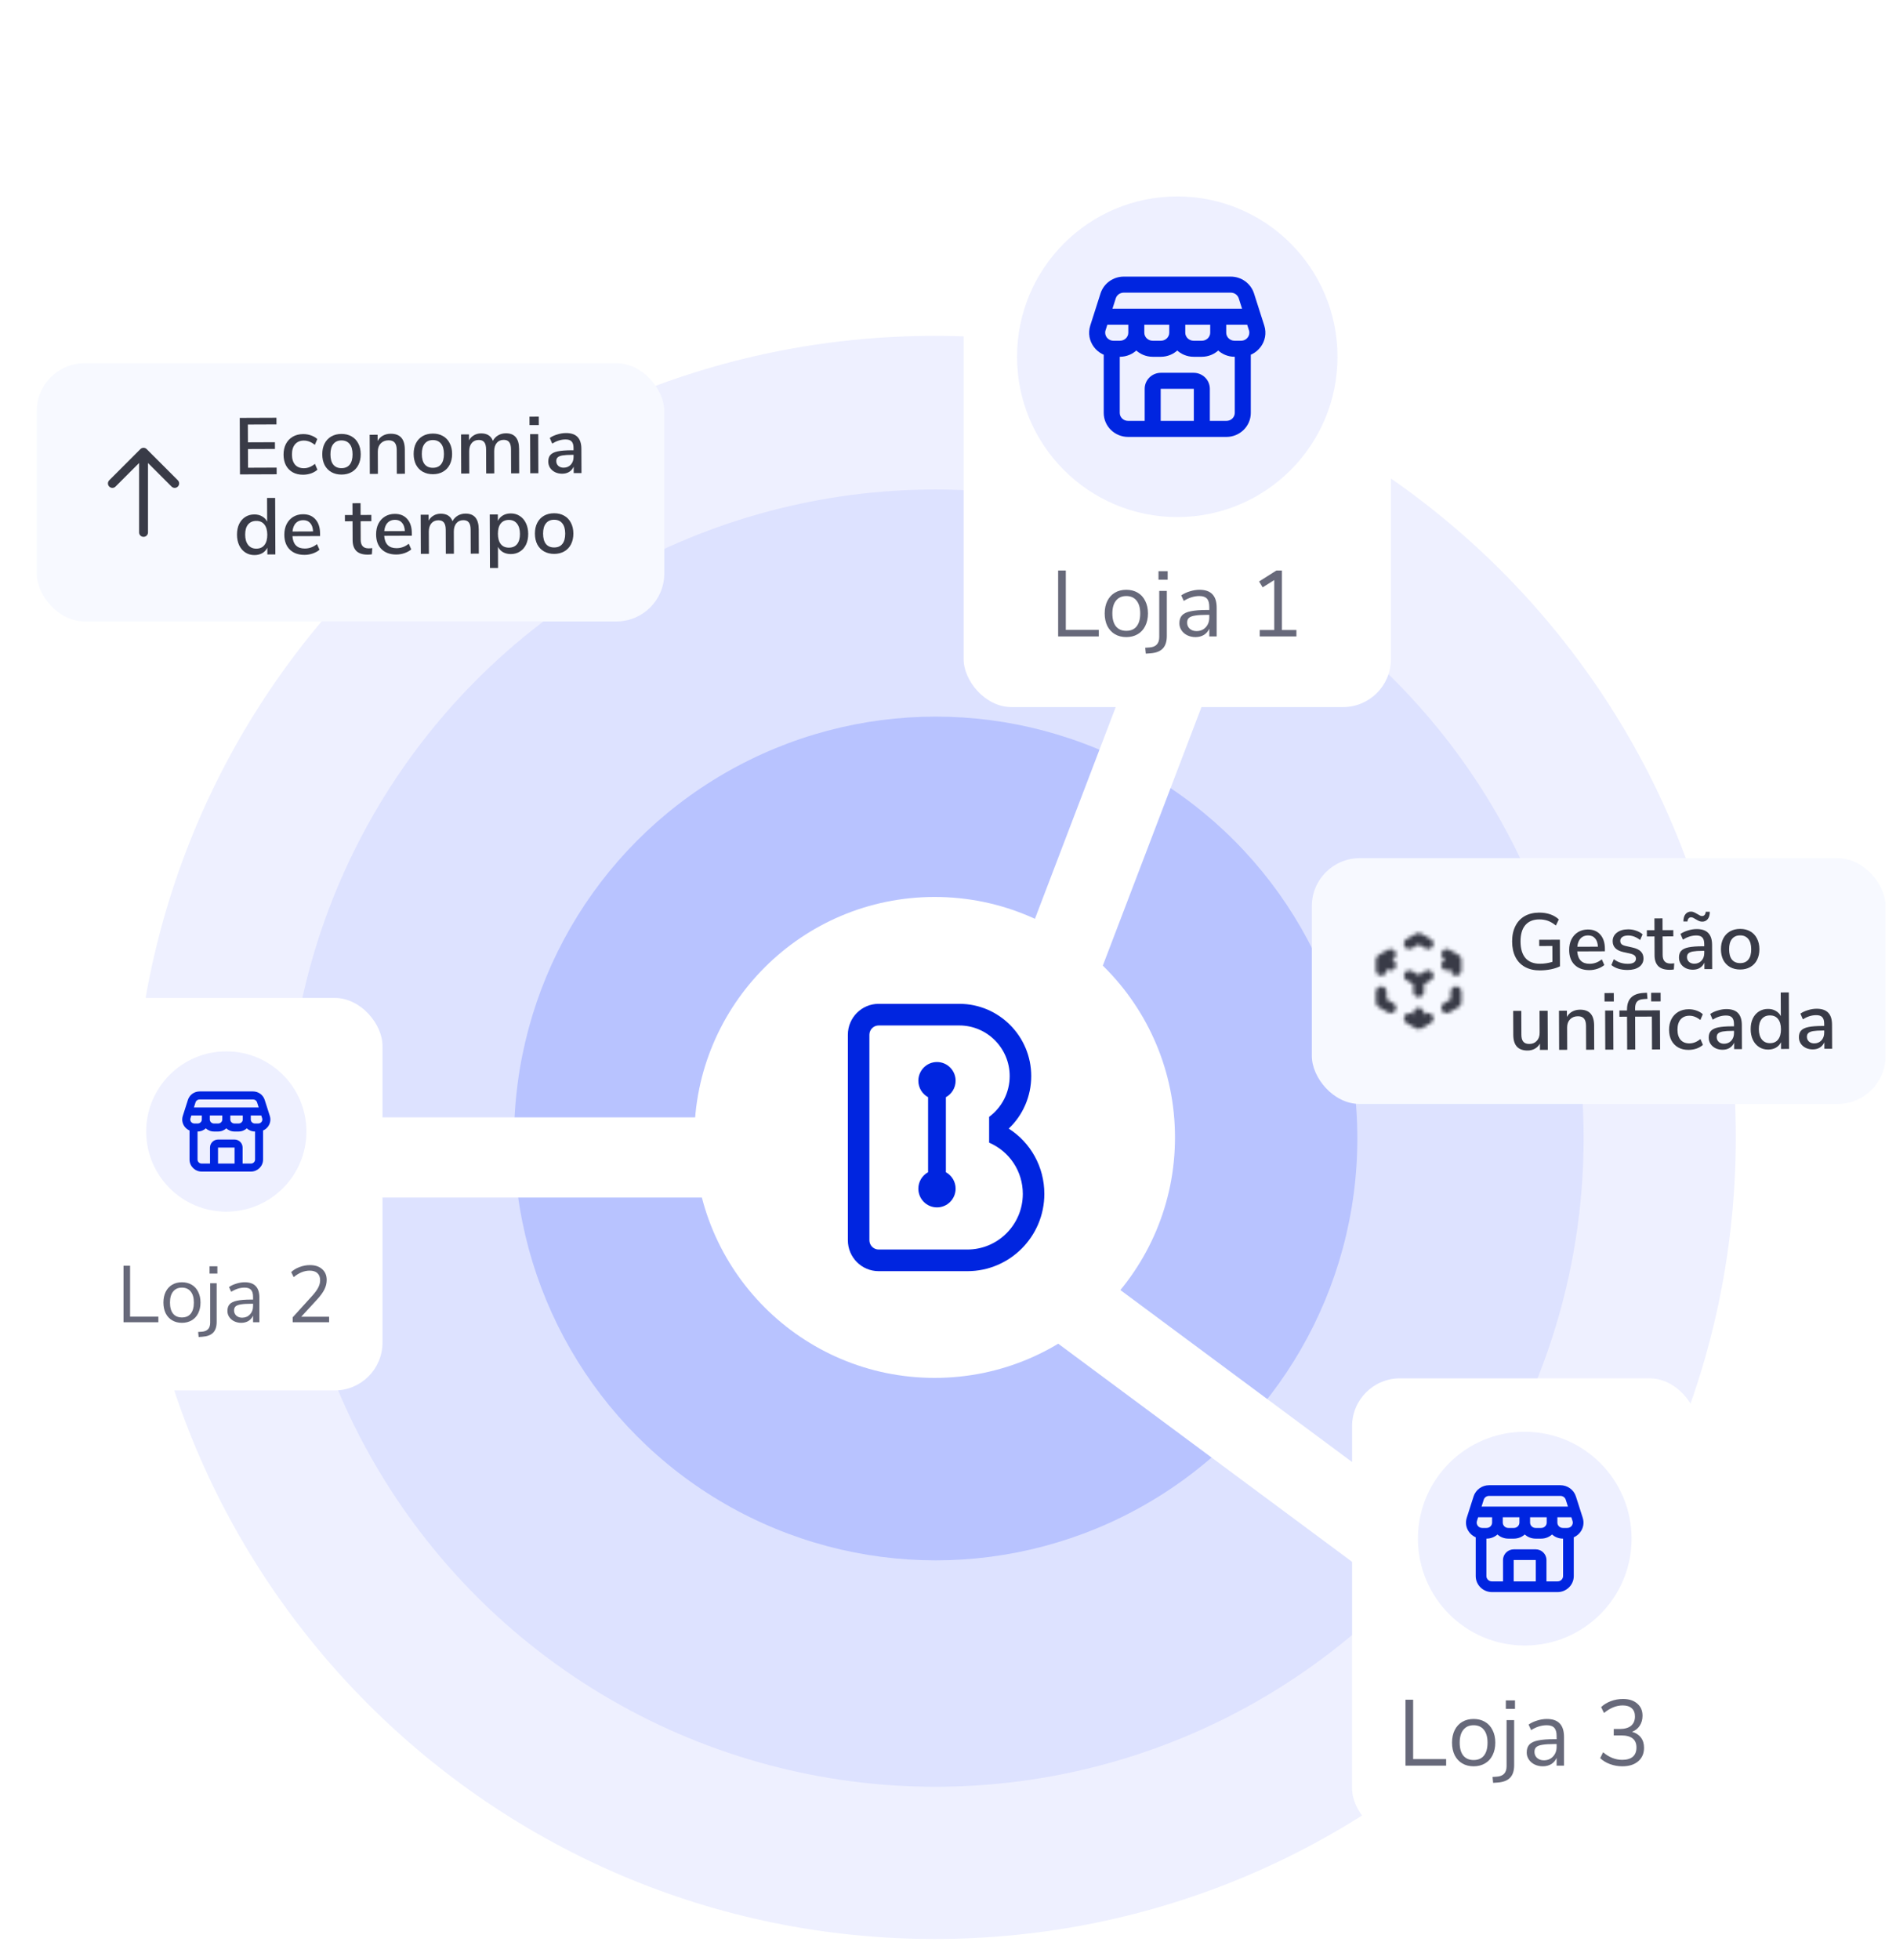 <svg width="513" height="530" viewBox="0 0 513 530" fill="none" xmlns="http://www.w3.org/2000/svg">
<g clip-path="url(#clip0_1120_25445)">
<path opacity="0.24" d="M469.646 307.588C469.646 427.302 372.599 524.349 252.886 524.349C133.172 524.349 36.125 427.302 36.125 307.588C36.125 187.874 133.172 90.827 252.886 90.827C372.599 90.827 469.646 187.874 469.646 307.588Z" fill="#B8C3FF"/>
<ellipse opacity="0.32" cx="253.077" cy="307.778" rx="175.405" ry="175.406" fill="#B8C3FF"/>
<ellipse cx="253.172" cy="307.873" rx="114.084" ry="114.085" fill="#B8C3FF"/>
<ellipse cx="252.889" cy="307.588" rx="65.028" ry="65.029" fill="white"/>
<path d="M258.56 292.26C258.56 289.466 256.304 287.199 253.518 287.199C250.735 287.199 248.477 289.464 248.477 292.26C248.477 294.18 249.541 295.849 251.109 296.708V316.999C249.541 317.856 248.477 319.527 248.477 321.446C248.477 324.241 250.733 326.508 253.518 326.508C256.302 326.508 258.56 324.243 258.56 321.446C258.56 319.527 257.494 317.858 255.926 316.999V296.708C257.494 295.849 258.56 294.179 258.56 292.26Z" fill="#0025E0"/>
<path d="M272.927 305.203C276.768 301.567 279.019 296.468 279.019 290.996C279.019 280.224 270.291 271.46 259.563 271.46H237.732C233.14 271.46 229.404 275.212 229.404 279.824V335.39C229.404 340.002 233.14 343.753 237.732 343.753H261.754C273.232 343.753 282.568 334.379 282.568 322.854C282.57 315.547 278.848 308.965 272.927 305.203ZM261.756 337.9H237.732C236.354 337.9 235.232 336.773 235.232 335.388V279.822C235.232 278.437 236.354 277.31 237.732 277.31H259.562C267.076 277.31 273.19 283.449 273.19 290.994C273.19 295.404 271.099 299.465 267.626 302.023V309.008C273.13 311.351 276.742 316.748 276.742 322.852C276.742 331.148 270.02 337.9 261.756 337.9Z" fill="#0025E0"/>
<path d="M286.319 262.353L324.035 163.573" stroke="white" stroke-width="21.676" stroke-linecap="round"/>
<path d="M198.696 313.006H88.51" stroke="white" stroke-width="21.676" stroke-linecap="round"/>
<path d="M292.627 354.552L392.039 428.3" stroke="white" stroke-width="21.676" stroke-linecap="round"/>
<g filter="url(#filter0_d_1120_25445)">
<rect x="260.732" y="24.225" width="115.604" height="152.537" rx="12.953" fill="white"/>
<g clip-path="url(#clip1_1120_25445)">
<circle cx="318.535" cy="82.028" r="43.352" fill="#B8C3FF" fill-opacity="0.24"/>
<path d="M297.06 74.232L294.996 73.572L294.996 73.572L297.06 74.232ZM299.83 65.561L301.895 66.221L301.895 66.221L299.83 65.561ZM309.618 71.19C309.618 69.993 308.648 69.022 307.451 69.022C306.254 69.022 305.283 69.993 305.283 71.19H309.618ZM331.779 71.19C331.779 69.993 330.809 69.022 329.612 69.022C328.415 69.022 327.444 69.993 327.444 71.19H331.779ZM340.002 74.232L342.067 73.572L342.067 73.572L340.002 74.232ZM337.232 65.561L335.167 66.221L335.167 66.221L337.232 65.561ZM320.699 71.19C320.699 69.993 319.728 69.022 318.531 69.022C317.334 69.022 316.364 69.993 316.364 71.19H320.699ZM300.802 97.204H298.635H300.802ZM325.18 101.536V103.703C326.377 103.703 327.347 102.733 327.347 101.536H325.18ZM311.883 101.536H309.715C309.715 102.733 310.686 103.703 311.883 103.703V101.536ZM299.125 74.891L301.895 66.221L297.766 64.902L294.996 73.572L299.125 74.891ZM304.061 64.687H333.002V60.352H304.061V64.687ZM309.618 75.525V71.19H305.283V75.525H309.618ZM331.779 75.525V71.19H327.444V75.525H331.779ZM334.044 82.028H335.772V77.692H334.044V82.028ZM342.067 73.572L339.297 64.902L335.167 66.221L337.937 74.891L342.067 73.572ZM335.772 82.028C340.162 82.028 343.426 77.826 342.067 73.572L337.937 74.891C338.362 76.221 337.362 77.692 335.772 77.692V82.028ZM305.283 75.525C305.283 76.677 304.315 77.692 303.018 77.692V82.028C306.618 82.028 309.618 79.161 309.618 75.525H305.283ZM333.002 64.687C334.024 64.687 334.884 65.335 335.167 66.221L339.297 64.902C338.424 62.169 335.857 60.352 333.002 60.352V64.687ZM301.895 66.221C302.178 65.335 303.039 64.687 304.061 64.687V60.352C301.206 60.352 298.639 62.169 297.766 64.902L301.895 66.221ZM327.444 75.525C327.444 79.161 330.444 82.028 334.044 82.028V77.692C332.748 77.692 331.779 76.677 331.779 75.525H327.444ZM294.996 73.572C293.636 77.827 296.902 82.028 301.292 82.028V77.692C299.701 77.692 298.701 76.22 299.125 74.891L294.996 73.572ZM311.883 82.028H314.099V77.692H311.883V82.028ZM320.699 75.525V71.19H316.364V75.525H320.699ZM314.099 82.028C317.698 82.028 320.699 79.161 320.699 75.525H316.364C316.364 76.677 315.395 77.692 314.099 77.692V82.028ZM311.883 77.692C310.587 77.692 309.618 76.677 309.618 75.525H305.283C305.283 79.161 308.283 82.028 311.883 82.028V77.692ZM322.963 82.028H325.18V77.692H322.963V82.028ZM325.18 82.028C328.779 82.028 331.779 79.161 331.779 75.525H327.444C327.444 76.677 326.476 77.692 325.18 77.692V82.028ZM322.963 77.692C321.667 77.692 320.699 76.677 320.699 75.525H316.364C316.364 79.161 319.364 82.028 322.963 82.028V77.692ZM298.635 79.86V97.204H302.97V79.86H298.635ZM305.235 103.703H331.828V99.368H305.235V103.703ZM338.428 97.201V79.86H334.092V97.201H338.428ZM331.828 103.703C335.427 103.703 338.428 100.837 338.428 97.201H334.092C334.092 98.353 333.124 99.368 331.828 99.368V103.703ZM298.635 97.204C298.635 100.843 301.638 103.703 305.235 103.703V99.368C303.936 99.368 302.97 98.354 302.97 97.204H298.635ZM298.032 73.357H339.03V69.022H298.032V73.357ZM314.099 90.698H322.963V86.363H314.099V90.698ZM323.012 90.698V101.536H327.347V90.698H323.012ZM325.18 99.368H311.883V103.703H325.18V99.368ZM314.05 101.536V90.698H309.715V101.536H314.05ZM322.963 90.698C322.981 90.698 322.991 90.701 322.997 90.704C323.005 90.707 323.011 90.711 323.015 90.715C323.019 90.719 323.018 90.719 323.016 90.715C323.015 90.712 323.014 90.709 323.013 90.705C323.012 90.701 323.012 90.698 323.012 90.698H327.347C327.347 88.259 325.339 86.363 322.963 86.363V90.698ZM314.099 86.363C311.723 86.363 309.715 88.259 309.715 90.698H314.05C314.05 90.698 314.05 90.701 314.05 90.705C314.049 90.709 314.048 90.712 314.047 90.715C314.044 90.719 314.044 90.719 314.048 90.715C314.051 90.711 314.057 90.707 314.065 90.704C314.071 90.701 314.081 90.698 314.099 90.698V86.363ZM301.292 82.028H303.018V77.692H301.292V82.028Z" fill="#0025E0"/>
</g>
<path d="M286.301 157.658V139.829H288.374V155.888H297.301V157.658H286.301Z" fill="#67697A"/>
<path d="M304.738 157.835C303.575 157.835 302.546 157.574 301.653 157.051C300.776 156.528 300.093 155.786 299.604 154.825C299.132 153.848 298.896 152.718 298.896 151.437C298.896 150.156 299.132 149.034 299.604 148.073C300.093 147.096 300.776 146.345 301.653 145.823C302.546 145.3 303.575 145.039 304.738 145.039C305.901 145.039 306.93 145.3 307.823 145.823C308.717 146.345 309.399 147.096 309.871 148.073C310.36 149.034 310.605 150.156 310.605 151.437C310.605 152.718 310.36 153.848 309.871 154.825C309.399 155.786 308.717 156.528 307.823 157.051C306.93 157.574 305.901 157.835 304.738 157.835ZM304.738 156.141C305.952 156.141 306.879 155.744 307.52 154.952C308.177 154.143 308.506 152.971 308.506 151.437C308.506 149.936 308.177 148.781 307.52 147.972C306.862 147.146 305.935 146.733 304.738 146.733C303.541 146.733 302.614 147.146 301.956 147.972C301.299 148.781 300.97 149.936 300.97 151.437C300.97 152.954 301.29 154.117 301.931 154.927C302.588 155.736 303.524 156.141 304.738 156.141Z" fill="#67697A"/>
<path d="M315.705 157.531C315.705 159.049 315.334 160.187 314.593 160.945C313.851 161.704 312.704 162.134 311.153 162.235L310.015 162.311L309.864 160.718L311.002 160.642C312.772 160.524 313.657 159.58 313.657 157.81V145.342H315.705V157.531ZM313.455 140.006H315.933V142.308H313.455V140.006Z" fill="#67697A"/>
<path d="M324.542 145.039C326.11 145.039 327.273 145.443 328.032 146.253C328.807 147.045 329.195 148.259 329.195 149.894V157.658H327.197V155.559C326.877 156.284 326.388 156.849 325.73 157.253C325.073 157.641 324.314 157.835 323.454 157.835C322.662 157.835 321.929 157.675 321.254 157.354C320.597 157.034 320.074 156.587 319.686 156.014C319.298 155.441 319.105 154.809 319.105 154.117C319.105 153.19 319.341 152.474 319.813 151.968C320.285 151.445 321.06 151.074 322.139 150.855C323.218 150.619 324.719 150.501 326.641 150.501H327.197V149.667C327.197 148.638 326.986 147.896 326.565 147.441C326.143 146.969 325.461 146.733 324.516 146.733C323.1 146.733 321.692 147.171 320.293 148.048L319.61 146.556C320.251 146.101 321.018 145.738 321.912 145.469C322.822 145.182 323.699 145.039 324.542 145.039ZM323.732 156.216C324.744 156.216 325.57 155.879 326.211 155.205C326.868 154.514 327.197 153.628 327.197 152.55V151.816H326.742C325.258 151.816 324.129 151.884 323.353 152.018C322.578 152.136 322.021 152.347 321.684 152.651C321.364 152.937 321.204 153.367 321.204 153.94C321.204 154.598 321.44 155.146 321.912 155.584C322.401 156.006 323.008 156.216 323.732 156.216Z" fill="#67697A"/>
<path d="M346.849 155.913H350.768V157.658H340.855V155.913H344.775V142.409L341.639 144.381L340.678 142.788L345.356 139.829H346.849V155.913Z" fill="#67697A"/>
</g>
<g filter="url(#filter1_d_1120_25445)">
<rect x="18.967" y="255.411" width="84.528" height="106.148" rx="12.953" fill="white"/>
<g clip-path="url(#clip2_1120_25445)">
<circle cx="61.231" cy="291.538" r="21.676" fill="#B8C3FF" fill-opacity="0.24"/>
<path d="M50.495 287.64L49.463 287.31L49.463 287.31L50.495 287.64ZM51.88 283.305L52.913 283.634L52.913 283.634L51.88 283.305ZM56.774 286.119C56.774 285.52 56.289 285.035 55.69 285.035C55.092 285.035 54.606 285.52 54.606 286.119H56.774ZM67.855 286.119C67.855 285.52 67.37 285.035 66.771 285.035C66.173 285.035 65.687 285.52 65.687 286.119H67.855ZM71.966 287.64L72.999 287.31L72.999 287.31L71.966 287.64ZM70.581 283.305L69.549 283.634L69.549 283.634L70.581 283.305ZM62.315 286.119C62.315 285.52 61.829 285.035 61.231 285.035C60.632 285.035 60.147 285.52 60.147 286.119H62.315ZM52.366 299.126H51.282H52.366ZM64.555 301.292V302.376C65.153 302.376 65.639 301.891 65.639 301.292H64.555ZM57.907 301.292H56.823C56.823 301.891 57.308 302.376 57.907 302.376V301.292ZM51.527 287.97L52.913 283.634L50.848 282.975L49.463 287.31L51.527 287.97ZM53.995 282.867H68.466V280.7H53.995V282.867ZM56.774 288.286V286.119H54.606V288.286H56.774ZM67.855 288.286V286.119H65.687V288.286H67.855ZM68.987 291.538H69.851V289.37H68.987V291.538ZM72.999 287.31L71.614 282.975L69.549 283.634L70.934 287.97L72.999 287.31ZM69.851 291.538C72.046 291.538 73.678 289.437 72.999 287.31L70.934 287.97C71.146 288.634 70.646 289.37 69.851 289.37V291.538ZM54.606 288.286C54.606 288.862 54.122 289.37 53.474 289.37V291.538C55.274 291.538 56.774 290.105 56.774 288.286H54.606ZM68.466 282.867C68.977 282.867 69.407 283.191 69.549 283.634L71.614 282.975C71.177 281.608 69.894 280.7 68.466 280.7V282.867ZM52.913 283.634C53.054 283.191 53.484 282.867 53.995 282.867V280.7C52.568 280.7 51.284 281.608 50.848 282.975L52.913 283.634ZM65.687 288.286C65.687 290.105 67.188 291.538 68.987 291.538V289.37C68.339 289.37 67.855 288.862 67.855 288.286H65.687ZM49.463 287.31C48.783 289.437 50.416 291.538 52.611 291.538V289.37C51.815 289.37 51.315 288.634 51.527 287.97L49.463 287.31ZM57.907 291.538H59.015V289.37H57.907V291.538ZM62.315 288.286V286.119H60.147V288.286H62.315ZM59.015 291.538C60.814 291.538 62.315 290.105 62.315 288.286H60.147C60.147 288.862 59.663 289.37 59.015 289.37V291.538ZM57.907 289.37C57.258 289.37 56.774 288.862 56.774 288.286H54.606C54.606 290.105 56.107 291.538 57.907 291.538V289.37ZM63.447 291.538H64.555V289.37H63.447V291.538ZM64.555 291.538C66.355 291.538 67.855 290.105 67.855 288.286H65.687C65.687 288.862 65.203 289.37 64.555 289.37V291.538ZM63.447 289.37C62.799 289.37 62.315 288.862 62.315 288.286H60.147C60.147 290.105 61.647 291.538 63.447 291.538V289.37ZM51.282 290.454V299.126H53.45V290.454H51.282ZM54.582 302.376H67.879V300.208H54.582V302.376ZM71.179 299.125V290.454H69.012V299.125H71.179ZM67.879 302.376C69.679 302.376 71.179 300.943 71.179 299.125H69.012C69.012 299.701 68.527 300.208 67.879 300.208V302.376ZM51.282 299.126C51.282 300.946 52.784 302.376 54.582 302.376V300.208C53.933 300.208 53.45 299.701 53.45 299.126H51.282ZM50.981 287.203H71.481V285.035H50.981V287.203ZM59.015 295.873H63.447V293.705H59.015V295.873ZM63.471 295.873V301.292H65.639V295.873H63.471ZM64.555 300.208H57.907V302.376H64.555V300.208ZM58.99 301.292V295.873H56.823V301.292H58.99ZM63.447 295.873C63.456 295.873 63.461 295.875 63.464 295.876C63.468 295.878 63.471 295.88 63.473 295.882C63.474 295.883 63.474 295.884 63.473 295.881C63.473 295.88 63.472 295.879 63.472 295.877C63.471 295.875 63.471 295.873 63.471 295.873H65.639C65.639 294.653 64.635 293.705 63.447 293.705V295.873ZM59.015 293.705C57.827 293.705 56.823 294.653 56.823 295.873H58.99C58.99 295.873 58.99 295.875 58.99 295.877C58.989 295.879 58.989 295.88 58.988 295.881C58.987 295.884 58.987 295.883 58.989 295.882C58.991 295.88 58.994 295.878 58.998 295.876C59.001 295.875 59.006 295.873 59.015 295.873V293.705ZM52.611 291.538H53.474V289.37H52.611V291.538Z" fill="#0025E0"/>
</g>
<path d="M33.418 343.12V327.838H35.195V341.603H42.847V343.12H33.418Z" fill="#67697A"/>
<path d="M49.221 343.272C48.224 343.272 47.343 343.048 46.577 342.6C45.825 342.152 45.24 341.516 44.821 340.692C44.416 339.854 44.214 338.886 44.214 337.788C44.214 336.689 44.416 335.728 44.821 334.905C45.24 334.066 45.825 333.423 46.577 332.975C47.343 332.527 48.224 332.304 49.221 332.304C50.218 332.304 51.1 332.527 51.866 332.975C52.632 333.423 53.217 334.066 53.621 334.905C54.041 335.728 54.25 336.689 54.25 337.788C54.25 338.886 54.041 339.854 53.621 340.692C53.217 341.516 52.632 342.152 51.866 342.6C51.1 343.048 50.218 343.272 49.221 343.272ZM49.221 341.819C50.262 341.819 51.056 341.48 51.605 340.801C52.169 340.107 52.451 339.103 52.451 337.788C52.451 336.501 52.169 335.512 51.605 334.818C51.042 334.11 50.247 333.756 49.221 333.756C48.195 333.756 47.4 334.11 46.837 334.818C46.273 335.512 45.991 336.501 45.991 337.788C45.991 339.088 46.266 340.085 46.815 340.779C47.379 341.472 48.181 341.819 49.221 341.819Z" fill="#67697A"/>
<path d="M58.622 343.011C58.622 344.312 58.304 345.287 57.668 345.938C57.032 346.588 56.05 346.957 54.72 347.043L53.745 347.108L53.615 345.743L54.59 345.678C56.107 345.576 56.866 344.767 56.866 343.25V332.564H58.622V343.011ZM56.693 327.99H58.817V329.962H56.693V327.99Z" fill="#67697A"/>
<path d="M66.196 332.304C67.54 332.304 68.537 332.65 69.187 333.344C69.852 334.023 70.184 335.064 70.184 336.465V343.12H68.472V341.321C68.197 341.942 67.778 342.426 67.215 342.773C66.651 343.105 66.001 343.272 65.264 343.272C64.585 343.272 63.956 343.134 63.378 342.86C62.814 342.585 62.367 342.202 62.034 341.711C61.702 341.22 61.535 340.678 61.535 340.085C61.535 339.29 61.738 338.676 62.142 338.243C62.547 337.795 63.212 337.477 64.137 337.289C65.061 337.087 66.348 336.986 67.995 336.986H68.472V336.27C68.472 335.389 68.291 334.753 67.93 334.363C67.569 333.958 66.984 333.756 66.174 333.756C64.96 333.756 63.754 334.132 62.554 334.883L61.969 333.604C62.518 333.214 63.176 332.903 63.942 332.672C64.722 332.426 65.473 332.304 66.196 332.304ZM65.502 341.884C66.369 341.884 67.077 341.595 67.626 341.017C68.19 340.425 68.472 339.666 68.472 338.741V338.113H68.082C66.81 338.113 65.842 338.17 65.177 338.286C64.512 338.387 64.035 338.568 63.746 338.828C63.472 339.074 63.335 339.442 63.335 339.933C63.335 340.497 63.537 340.967 63.942 341.342C64.361 341.704 64.881 341.884 65.502 341.884Z" fill="#67697A"/>
<path d="M89.044 341.624V343.12H79.203V341.776L84.557 335.88C85.28 335.071 85.8 334.348 86.118 333.712C86.45 333.062 86.617 332.412 86.617 331.762C86.617 330.923 86.371 330.28 85.88 329.832C85.388 329.384 84.695 329.16 83.799 329.16C82.325 329.16 80.88 329.746 79.463 330.916L78.791 329.551C79.398 328.973 80.157 328.517 81.067 328.185C81.992 327.838 82.917 327.665 83.842 327.665C85.244 327.665 86.349 328.026 87.159 328.749C87.982 329.471 88.394 330.447 88.394 331.675C88.394 332.556 88.192 333.402 87.787 334.211C87.397 335.02 86.747 335.923 85.836 336.921L81.501 341.624H89.044Z" fill="#67697A"/>
</g>
<g filter="url(#filter2_d_1120_25445)">
<rect x="365.828" y="358.285" width="93.445" height="123.839" rx="12.953" fill="white"/>
<g clip-path="url(#clip3_1120_25445)">
<circle cx="412.55" cy="401.637" r="28.902" fill="#B8C3FF" fill-opacity="0.24"/>
<path d="M398.234 396.44L396.858 396L396.858 396L398.234 396.44ZM400.081 390.66L401.458 391.099L401.458 391.099L400.081 390.66ZM406.606 394.412C406.606 393.614 405.959 392.967 405.161 392.967C404.363 392.967 403.716 393.614 403.716 394.412H406.606ZM421.381 394.412C421.381 393.614 420.734 392.967 419.936 392.967C419.138 392.967 418.491 393.614 418.491 394.412H421.381ZM426.863 396.44L428.239 396L428.239 396L426.863 396.44ZM425.016 390.66L423.639 391.099L423.639 391.099L425.016 390.66ZM413.994 394.412C413.994 393.614 413.347 392.967 412.548 392.967C411.75 392.967 411.103 393.614 411.103 394.412H413.994ZM400.729 411.755H399.284H400.729ZM416.981 414.643V416.088C417.779 416.088 418.426 415.441 418.426 414.643H416.981ZM408.116 414.643H406.671C406.671 415.441 407.318 416.088 408.116 416.088V414.643ZM399.611 396.88L401.458 391.099L398.704 390.22L396.858 396L399.611 396.88ZM402.901 390.077H422.196V387.186H402.901V390.077ZM406.606 397.302V394.412H403.716V397.302H406.606ZM421.381 397.302V394.412H418.491V397.302H421.381ZM422.891 401.637H424.042V398.747H422.891V401.637ZM428.239 396L426.392 390.22L423.639 391.099L425.486 396.88L428.239 396ZM424.042 401.637C426.969 401.637 429.145 398.836 428.239 396L425.486 396.88C425.769 397.766 425.102 398.747 424.042 398.747V401.637ZM403.716 397.302C403.716 398.07 403.071 398.747 402.206 398.747V401.637C404.606 401.637 406.606 399.726 406.606 397.302H403.716ZM422.196 390.077C422.877 390.077 423.451 390.508 423.639 391.099L426.392 390.22C425.81 388.398 424.099 387.186 422.196 387.186V390.077ZM401.458 391.099C401.646 390.508 402.22 390.077 402.901 390.077V387.186C400.998 387.186 399.287 388.398 398.704 390.22L401.458 391.099ZM418.491 397.302C418.491 399.726 420.491 401.637 422.891 401.637V398.747C422.026 398.747 421.381 398.07 421.381 397.302H418.491ZM396.858 396C395.951 398.837 398.129 401.637 401.055 401.637V398.747C399.995 398.747 399.328 397.765 399.611 396.88L396.858 396ZM408.116 401.637H409.594V398.747H408.116V401.637ZM413.994 397.302V394.412H411.103V397.302H413.994ZM409.594 401.637C411.993 401.637 413.994 399.726 413.994 397.302H411.103C411.103 398.07 410.458 398.747 409.594 398.747V401.637ZM408.116 398.747C407.252 398.747 406.606 398.07 406.606 397.302H403.716C403.716 399.726 405.716 401.637 408.116 401.637V398.747ZM415.503 401.637H416.981V398.747H415.503V401.637ZM416.981 401.637C419.38 401.637 421.381 399.726 421.381 397.302H418.491C418.491 398.07 417.845 398.747 416.981 398.747V401.637ZM415.503 398.747C414.639 398.747 413.994 398.07 413.994 397.302H411.103C411.103 399.726 413.104 401.637 415.503 401.637V398.747ZM399.284 400.192V411.755H402.174V400.192H399.284ZM403.684 416.088H421.413V413.198H403.684V416.088ZM425.813 411.753V400.192H422.923V411.753H425.813ZM421.413 416.088C423.813 416.088 425.813 414.177 425.813 411.753H422.923C422.923 412.521 422.277 413.198 421.413 413.198V416.088ZM399.284 411.755C399.284 414.181 401.286 416.088 403.684 416.088V413.198C402.818 413.198 402.174 412.522 402.174 411.755H399.284ZM398.882 395.857H426.215V392.967H398.882V395.857ZM409.594 407.418H415.503V404.527H409.594V407.418ZM415.536 407.418V414.643H418.426V407.418H415.536ZM416.981 413.198H408.116V416.088H416.981V413.198ZM409.561 414.643V407.418H406.671V414.643H409.561ZM415.503 407.418C415.515 407.418 415.522 407.42 415.526 407.421C415.531 407.423 415.535 407.426 415.538 407.429C415.54 407.431 415.54 407.432 415.538 407.429C415.538 407.427 415.537 407.425 415.536 407.422C415.536 407.42 415.536 407.418 415.536 407.418H418.426C418.426 405.791 417.087 404.527 415.503 404.527V407.418ZM409.594 404.527C408.01 404.527 406.671 405.791 406.671 407.418H409.561C409.561 407.418 409.561 407.42 409.561 407.422C409.56 407.425 409.559 407.427 409.559 407.429C409.557 407.432 409.557 407.431 409.559 407.429C409.562 407.426 409.566 407.423 409.571 407.421C409.575 407.42 409.582 407.418 409.594 407.418V404.527ZM401.055 401.637H402.206V398.747H401.055V401.637Z" fill="#0025E0"/>
</g>
<path d="M380.279 463.021V445.192H382.353V461.25H391.28V463.021H380.279Z" fill="#67697A"/>
<path d="M398.716 463.198C397.553 463.198 396.525 462.936 395.631 462.414C394.754 461.891 394.072 461.149 393.583 460.188C393.111 459.21 392.875 458.081 392.875 456.8C392.875 455.518 393.111 454.397 393.583 453.436C394.072 452.458 394.754 451.708 395.631 451.185C396.525 450.663 397.553 450.401 398.716 450.401C399.88 450.401 400.908 450.663 401.802 451.185C402.695 451.708 403.378 452.458 403.85 453.436C404.339 454.397 404.583 455.518 404.583 456.8C404.583 458.081 404.339 459.21 403.85 460.188C403.378 461.149 402.695 461.891 401.802 462.414C400.908 462.936 399.88 463.198 398.716 463.198ZM398.716 461.503C399.93 461.503 400.857 461.107 401.498 460.315C402.156 459.505 402.484 458.334 402.484 456.8C402.484 455.299 402.156 454.144 401.498 453.335C400.841 452.509 399.913 452.096 398.716 452.096C397.519 452.096 396.592 452.509 395.935 453.335C395.277 454.144 394.948 455.299 394.948 456.8C394.948 458.317 395.269 459.48 395.909 460.289C396.567 461.099 397.503 461.503 398.716 461.503Z" fill="#67697A"/>
<path d="M409.684 462.894C409.684 464.411 409.313 465.549 408.571 466.308C407.829 467.067 406.683 467.497 405.132 467.598L403.994 467.674L403.842 466.08L404.98 466.005C406.75 465.887 407.635 464.942 407.635 463.172V450.705H409.684V462.894ZM407.433 445.369H409.911V447.67H407.433V445.369Z" fill="#67697A"/>
<path d="M418.52 450.401C420.088 450.401 421.251 450.806 422.01 451.615C422.786 452.408 423.173 453.622 423.173 455.257V463.021H421.176V460.922C420.855 461.647 420.366 462.211 419.709 462.616C419.051 463.004 418.293 463.198 417.433 463.198C416.64 463.198 415.907 463.037 415.233 462.717C414.575 462.397 414.053 461.95 413.665 461.377C413.277 460.804 413.083 460.171 413.083 459.48C413.083 458.553 413.319 457.836 413.791 457.331C414.263 456.808 415.039 456.437 416.118 456.218C417.197 455.982 418.697 455.864 420.619 455.864H421.176V455.029C421.176 454.001 420.965 453.259 420.543 452.804C420.122 452.332 419.439 452.096 418.495 452.096C417.079 452.096 415.671 452.534 414.272 453.411L413.589 451.919C414.23 451.464 414.997 451.101 415.89 450.831C416.801 450.545 417.677 450.401 418.52 450.401ZM417.711 461.579C418.723 461.579 419.549 461.242 420.189 460.568C420.847 459.876 421.176 458.991 421.176 457.912V457.179H420.72C419.237 457.179 418.107 457.246 417.332 457.381C416.556 457.499 416 457.71 415.663 458.013C415.342 458.3 415.182 458.73 415.182 459.303C415.182 459.961 415.418 460.509 415.89 460.947C416.379 461.368 416.986 461.579 417.711 461.579Z" fill="#67697A"/>
<path d="M441.586 453.866C442.631 454.169 443.432 454.692 443.988 455.434C444.544 456.159 444.823 457.078 444.823 458.19C444.823 459.741 444.292 460.964 443.229 461.857C442.184 462.751 440.76 463.198 438.956 463.198C437.809 463.198 436.705 463.004 435.643 462.616C434.581 462.228 433.687 461.689 432.962 460.997L433.746 459.404C435.365 460.77 437.084 461.453 438.905 461.453C440.17 461.453 441.131 461.174 441.788 460.618C442.446 460.045 442.774 459.21 442.774 458.115C442.774 455.94 441.409 454.852 438.678 454.852H436.629V453.107H438.273C439.588 453.107 440.599 452.821 441.308 452.248C442.016 451.657 442.37 450.815 442.37 449.719C442.37 448.758 442.083 448.024 441.51 447.519C440.937 446.996 440.119 446.735 439.057 446.735C437.337 446.735 435.651 447.417 433.999 448.783L433.215 447.19C433.94 446.499 434.825 445.959 435.87 445.571C436.916 445.184 438.003 444.99 439.133 444.99C440.751 444.99 442.032 445.403 442.977 446.229C443.938 447.038 444.418 448.134 444.418 449.516C444.418 450.545 444.165 451.447 443.659 452.222C443.17 452.981 442.479 453.529 441.586 453.866Z" fill="#67697A"/>
</g>
<rect x="9.936" y="98.221" width="169.796" height="69.835" rx="12.953" fill="#F7F9FF"/>
<path d="M38.838 122.3V143.976M30.408 130.73L38.838 122.3L30.408 130.73ZM38.838 122.3L47.267 130.73L38.838 122.3Z" stroke="#393B47" stroke-width="2.408" stroke-linecap="round" stroke-linejoin="round"/>
<path d="M64.928 128.293L64.868 113.011L74.796 112.972L74.803 114.771L67.064 114.802L67.083 119.614L74.388 119.585L74.395 121.406L67.09 121.434L67.11 126.485L74.849 126.454L74.856 128.254L64.928 128.293Z" fill="#393B47"/>
<path d="M81.987 128.377C80.917 128.381 79.984 128.161 79.188 127.716C78.406 127.271 77.796 126.645 77.36 125.838C76.937 125.016 76.724 124.056 76.72 122.957C76.715 121.859 76.928 120.89 77.359 120.05C77.803 119.21 78.422 118.558 79.215 118.092C80.022 117.626 80.961 117.391 82.03 117.387C82.767 117.384 83.476 117.504 84.156 117.747C84.85 117.99 85.415 118.32 85.85 118.738L85.185 120.301C84.228 119.525 83.237 119.138 82.21 119.142C81.199 119.146 80.406 119.482 79.83 120.149C79.269 120.801 78.991 121.727 78.996 122.927C79 124.112 79.286 125.028 79.852 125.676C80.418 126.31 81.214 126.625 82.24 126.621C83.266 126.616 84.254 126.222 85.205 125.438L85.883 127.018C85.422 127.439 84.846 127.774 84.153 128.022C83.46 128.256 82.738 128.374 81.987 128.377Z" fill="#393B47"/>
<path d="M92.421 128.336C91.381 128.34 90.463 128.12 89.666 127.675C88.884 127.23 88.274 126.597 87.838 125.775C87.415 124.938 87.202 123.971 87.198 122.873C87.193 121.76 87.399 120.791 87.815 119.966C88.245 119.126 88.849 118.48 89.628 118.029C90.421 117.578 91.338 117.351 92.378 117.347C93.419 117.342 94.33 117.563 95.112 118.008C95.909 118.453 96.518 119.093 96.94 119.93C97.377 120.752 97.598 121.719 97.602 122.832C97.606 123.93 97.393 124.899 96.963 125.739C96.547 126.564 95.943 127.202 95.15 127.654C94.371 128.105 93.462 128.332 92.421 128.336ZM92.415 126.602C93.383 126.598 94.118 126.278 94.622 125.64C95.139 125.002 95.396 124.069 95.391 122.84C95.386 121.627 95.123 120.703 94.6 120.069C94.077 119.421 93.339 119.099 92.385 119.102C91.431 119.106 90.696 119.434 90.178 120.086C89.66 120.724 89.404 121.65 89.409 122.864C89.413 124.092 89.67 125.023 90.178 125.657C90.701 126.291 91.446 126.606 92.415 126.602Z" fill="#393B47"/>
<path d="M105.719 117.294C108.248 117.284 109.518 118.703 109.529 121.549L109.555 128.117L107.365 128.126L107.34 121.666C107.336 120.77 107.153 120.114 106.79 119.696C106.442 119.278 105.892 119.071 105.14 119.074C104.259 119.077 103.552 119.355 103.019 119.906C102.487 120.457 102.222 121.195 102.226 122.12L102.25 128.146L100.061 128.154L100.019 117.577L102.165 117.568L102.172 119.259C102.516 118.622 102.998 118.136 103.618 117.801C104.238 117.466 104.938 117.297 105.719 117.294Z" fill="#393B47"/>
<path d="M117.145 128.239C116.105 128.243 115.187 128.023 114.39 127.578C113.608 127.133 112.998 126.5 112.562 125.678C112.139 124.841 111.926 123.874 111.922 122.775C111.917 121.663 112.123 120.694 112.539 119.868C112.969 119.029 113.574 118.383 114.352 117.932C115.145 117.481 116.062 117.253 117.102 117.249C118.143 117.245 119.054 117.466 119.836 117.911C120.633 118.355 121.242 118.996 121.664 119.833C122.101 120.655 122.322 121.622 122.326 122.735C122.33 123.833 122.117 124.802 121.687 125.642C121.271 126.467 120.667 127.105 119.874 127.556C119.095 128.007 118.186 128.235 117.145 128.239ZM117.139 126.505C118.107 126.501 118.843 126.18 119.346 125.543C119.864 124.905 120.12 123.972 120.115 122.743C120.11 121.529 119.847 120.606 119.324 119.972C118.801 119.324 118.063 119.001 117.109 119.005C116.155 119.009 115.42 119.337 114.902 119.989C114.384 120.627 114.128 121.553 114.133 122.767C114.137 123.995 114.394 124.926 114.902 125.56C115.425 126.194 116.17 126.509 117.139 126.505Z" fill="#393B47"/>
<path d="M136.881 117.172C139.25 117.162 140.441 118.581 140.452 121.428L140.478 127.996L138.289 128.004L138.263 121.523C138.26 120.627 138.098 119.977 137.779 119.574C137.474 119.156 136.974 118.949 136.281 118.951C135.486 118.955 134.858 119.232 134.398 119.782C133.938 120.333 133.709 121.086 133.713 122.04L133.737 128.022L131.547 128.031L131.522 121.55C131.518 120.654 131.357 120.004 131.037 119.601C130.718 119.183 130.219 118.975 129.539 118.978C128.73 118.981 128.095 119.258 127.635 119.809C127.175 120.36 126.947 121.112 126.95 122.066L126.974 128.049L124.785 128.057L124.743 117.479L126.889 117.471L126.895 119.075C127.225 118.481 127.671 118.024 128.234 117.704C128.796 117.37 129.438 117.201 130.161 117.198C131.794 117.192 132.859 117.867 133.355 119.223C133.685 118.586 134.16 118.085 134.78 117.722C135.4 117.358 136.1 117.175 136.881 117.172Z" fill="#393B47"/>
<path d="M143.476 127.984L143.434 117.406L145.624 117.397L145.665 127.975L143.476 127.984ZM143.264 112.681L145.778 112.671L145.787 114.947L143.273 114.957L143.264 112.681Z" fill="#393B47"/>
<path d="M153.105 117.108C154.521 117.102 155.57 117.452 156.252 118.158C156.948 118.863 157.299 119.938 157.305 121.383L157.331 127.929L155.228 127.938L155.221 126.182C154.949 126.804 154.539 127.283 153.991 127.617C153.458 127.937 152.83 128.099 152.108 128.102C151.414 128.104 150.778 127.97 150.198 127.697C149.619 127.41 149.162 127.015 148.828 126.51C148.508 126.006 148.347 125.443 148.345 124.822C148.342 124.056 148.534 123.455 148.923 123.02C149.326 122.571 149.982 122.25 150.892 122.059C151.816 121.867 153.08 121.768 154.684 121.762L155.182 121.76L155.18 121.131C155.177 120.322 155.001 119.738 154.653 119.378C154.319 119.018 153.769 118.839 153.003 118.842C151.804 118.847 150.606 119.22 149.409 119.962L148.753 118.425C149.315 118.033 149.993 117.72 150.787 117.485C151.595 117.237 152.368 117.111 153.105 117.108ZM152.491 126.474C153.286 126.471 153.935 126.201 154.439 125.665C154.943 125.114 155.193 124.412 155.189 123.559L155.187 122.996L154.797 122.997C153.67 123.001 152.803 123.055 152.196 123.159C151.59 123.263 151.157 123.438 150.898 123.684C150.639 123.917 150.51 124.257 150.512 124.705C150.514 125.21 150.696 125.636 151.059 125.981C151.436 126.312 151.913 126.477 152.491 126.474Z" fill="#393B47"/>
<path d="M74.447 134.65L74.507 149.931L72.34 149.94L72.332 148.119C72.017 148.756 71.557 149.249 70.951 149.598C70.346 149.933 69.645 150.102 68.85 150.105C67.94 150.109 67.123 149.881 66.398 149.421C65.689 148.962 65.13 148.313 64.722 147.477C64.328 146.64 64.129 145.68 64.125 144.596C64.121 143.498 64.312 142.536 64.699 141.711C65.1 140.886 65.654 140.248 66.361 139.797C67.067 139.346 67.882 139.119 68.807 139.115C69.602 139.112 70.296 139.283 70.89 139.628C71.498 139.958 71.963 140.433 72.283 141.053L72.258 134.658L74.447 134.65ZM69.364 148.369C70.318 148.365 71.046 148.037 71.549 147.385C72.067 146.733 72.323 145.807 72.319 144.607C72.314 143.408 72.05 142.484 71.528 141.836C71.019 141.188 70.288 140.865 69.334 140.869C68.381 140.873 67.638 141.201 67.106 141.853C66.588 142.491 66.331 143.403 66.336 144.588C66.341 145.773 66.612 146.704 67.149 147.381C67.686 148.043 68.425 148.373 69.364 148.369Z" fill="#393B47"/>
<path d="M86.601 144.963L79.123 144.993C79.29 147.232 80.407 148.347 82.474 148.339C83.688 148.334 84.784 147.933 85.764 147.134L86.442 148.67C85.952 149.091 85.347 149.426 84.625 149.675C83.904 149.923 83.167 150.049 82.416 150.052C80.725 150.058 79.386 149.58 78.4 148.615C77.428 147.651 76.939 146.316 76.932 144.611C76.928 143.527 77.133 142.565 77.549 141.726C77.979 140.886 78.576 140.233 79.341 139.768C80.119 139.302 81 139.068 81.982 139.064C83.413 139.058 84.535 139.516 85.347 140.438C86.175 141.359 86.592 142.637 86.598 144.269L86.601 144.963ZM82.032 140.668C81.194 140.671 80.523 140.941 80.019 141.477C79.53 142 79.237 142.752 79.139 143.735L84.71 143.713C84.663 142.731 84.407 141.98 83.943 141.462C83.493 140.929 82.856 140.664 82.032 140.668Z" fill="#393B47"/>
<path d="M99.749 148.293C100.081 148.292 100.406 148.269 100.724 148.224L100.622 149.894C100.261 149.953 99.886 149.983 99.496 149.985C98.123 149.99 97.096 149.662 96.414 149C95.746 148.323 95.41 147.349 95.405 146.077L95.385 140.962L93.326 140.97L93.319 139.279L95.378 139.271L95.366 136.085L97.555 136.076L97.568 139.263L100.472 139.251L100.479 140.942L97.574 140.953L97.594 145.982C97.6 147.528 98.319 148.299 99.749 148.293Z" fill="#393B47"/>
<path d="M111.431 144.865L103.953 144.895C104.12 147.134 105.237 148.25 107.304 148.242C108.518 148.237 109.614 147.835 110.594 147.036L111.272 148.573C110.782 148.994 110.177 149.328 109.455 149.577C108.734 149.826 107.997 149.951 107.246 149.954C105.555 149.961 104.216 149.482 103.23 148.518C102.258 147.553 101.768 146.219 101.762 144.513C101.758 143.43 101.963 142.468 102.379 141.628C102.809 140.788 103.406 140.136 104.17 139.67C104.949 139.205 105.83 138.97 106.812 138.966C108.243 138.96 109.365 139.418 110.177 140.34C111.005 141.262 111.422 142.539 111.428 144.172L111.431 144.865ZM106.862 140.57C106.024 140.573 105.353 140.843 104.849 141.38C104.36 141.902 104.067 142.655 103.969 143.638L109.54 143.616C109.493 142.633 109.237 141.883 108.772 141.364C108.322 140.831 107.686 140.567 106.862 140.57Z" fill="#393B47"/>
<path d="M125.958 138.891C128.328 138.881 129.519 140.3 129.53 143.147L129.556 149.715L127.367 149.723L127.341 143.242C127.338 142.346 127.176 141.697 126.857 141.293C126.552 140.875 126.052 140.668 125.359 140.671C124.564 140.674 123.936 140.951 123.476 141.502C123.016 142.053 122.787 142.805 122.791 143.759L122.815 149.741L120.625 149.75L120.6 143.269C120.596 142.373 120.435 141.723 120.115 141.32C119.796 140.902 119.296 140.694 118.617 140.697C117.808 140.7 117.173 140.977 116.713 141.528C116.253 142.079 116.025 142.832 116.028 143.785L116.052 149.768L113.863 149.776L113.821 139.199L115.967 139.19L115.973 140.794C116.303 140.2 116.749 139.743 117.312 139.423C117.874 139.089 118.516 138.92 119.239 138.917C120.872 138.911 121.937 139.586 122.433 140.942C122.763 140.305 123.238 139.805 123.858 139.441C124.478 139.077 125.178 138.894 125.958 138.891Z" fill="#393B47"/>
<path d="M138.19 138.843C139.101 138.839 139.911 139.067 140.621 139.527C141.345 139.986 141.904 140.634 142.297 141.471C142.705 142.308 142.911 143.275 142.916 144.373C142.92 145.457 142.729 146.411 142.342 147.237C141.955 148.062 141.401 148.7 140.68 149.151C139.974 149.602 139.158 149.829 138.233 149.832C137.439 149.835 136.737 149.672 136.129 149.342C135.521 148.998 135.056 148.508 134.736 147.874L134.758 153.596L132.569 153.605L132.512 139.125L134.701 139.116L134.708 140.851C135.024 140.213 135.484 139.72 136.09 139.371C136.695 139.022 137.395 138.846 138.19 138.843ZM137.706 148.1C138.66 148.097 139.396 147.776 139.914 147.138C140.431 146.486 140.688 145.567 140.683 144.382C140.678 143.183 140.407 142.252 139.87 141.589C139.347 140.926 138.616 140.597 137.677 140.6C136.723 140.604 135.987 140.932 135.47 141.585C134.967 142.237 134.717 143.163 134.722 144.362C134.727 145.561 134.983 146.485 135.492 147.134C136.014 147.782 136.753 148.104 137.706 148.1Z" fill="#393B47"/>
<path d="M149.956 149.786C148.916 149.79 147.997 149.57 147.201 149.125C146.419 148.68 145.809 148.047 145.372 147.225C144.95 146.388 144.737 145.421 144.732 144.323C144.728 143.21 144.934 142.241 145.35 141.416C145.78 140.576 146.384 139.93 147.163 139.479C147.956 139.028 148.873 138.801 149.913 138.797C150.953 138.792 151.865 139.013 152.647 139.458C153.443 139.903 154.053 140.543 154.475 141.38C154.912 142.202 155.132 143.169 155.137 144.282C155.141 145.38 154.928 146.349 154.498 147.189C154.082 148.014 153.478 148.652 152.685 149.104C151.906 149.555 150.997 149.782 149.956 149.786ZM149.949 148.052C150.918 148.048 151.653 147.728 152.157 147.09C152.674 146.452 152.931 145.519 152.926 144.29C152.921 143.077 152.657 142.153 152.135 141.519C151.612 140.871 150.874 140.549 149.92 140.552C148.966 140.556 148.23 140.884 147.713 141.536C147.195 142.174 146.939 143.1 146.943 144.314C146.948 145.542 147.205 146.473 147.713 147.107C148.236 147.741 148.981 148.056 149.949 148.052Z" fill="#393B47"/>
<rect x="354.945" y="232.071" width="155.223" height="66.467" rx="12.953" fill="#F7F9FF"/>
<mask id="path-25-inside-1_1120_25445" fill="white">
<path fill-rule="evenodd" clip-rule="evenodd" d="M383.131 252.489C383.349 252.364 383.596 252.299 383.848 252.299C384.099 252.299 384.346 252.364 384.564 252.489L387.093 253.934C387.263 254.026 387.412 254.15 387.533 254.3C387.654 254.451 387.743 254.624 387.796 254.809C387.849 254.994 387.864 255.188 387.841 255.379C387.818 255.57 387.756 255.755 387.661 255.922C387.565 256.09 387.437 256.236 387.284 256.353C387.131 256.47 386.956 256.556 386.77 256.604C386.583 256.653 386.389 256.663 386.199 256.636C386.008 256.608 385.825 256.542 385.66 256.443L383.848 255.408L382.036 256.443C381.871 256.542 381.687 256.608 381.497 256.636C381.306 256.663 381.112 256.653 380.925 256.604C380.739 256.556 380.564 256.47 380.411 256.353C380.258 256.236 380.13 256.09 380.034 255.922C379.939 255.755 379.878 255.57 379.855 255.379C379.831 255.188 379.847 254.994 379.9 254.809C379.952 254.624 380.042 254.451 380.162 254.3C380.283 254.15 380.433 254.026 380.602 253.934L383.131 252.489V252.489ZM377.515 257.362C377.705 257.695 377.755 258.089 377.655 258.459C377.554 258.828 377.31 259.143 376.978 259.333L376.645 259.524L376.978 259.715C377.147 259.806 377.297 259.931 377.417 260.081C377.538 260.231 377.627 260.404 377.68 260.589C377.733 260.774 377.748 260.968 377.725 261.16C377.702 261.351 377.641 261.536 377.545 261.703C377.45 261.87 377.322 262.017 377.169 262.134C377.016 262.251 376.841 262.336 376.654 262.384C376.468 262.433 376.274 262.444 376.083 262.416C375.892 262.388 375.709 262.323 375.544 262.223L375.177 262.014V262.414C375.177 262.797 375.025 263.165 374.754 263.436C374.483 263.707 374.115 263.859 373.732 263.859C373.349 263.859 372.981 263.707 372.71 263.436C372.439 263.165 372.287 262.797 372.287 262.414V259.524C372.286 259.264 372.356 259.009 372.488 258.786C372.62 258.562 372.811 258.379 373.039 258.255L375.544 256.824C375.877 256.634 376.272 256.584 376.641 256.685C377.011 256.786 377.325 257.029 377.515 257.362V257.362ZM390.18 257.362C390.37 257.029 390.685 256.786 391.054 256.685C391.424 256.584 391.818 256.634 392.151 256.824L394.655 258.255C394.883 258.38 395.073 258.563 395.205 258.786C395.338 259.01 395.408 259.264 395.408 259.524V262.414C395.408 262.797 395.256 263.165 394.985 263.436C394.714 263.707 394.346 263.859 393.963 263.859C393.58 263.859 393.212 263.707 392.941 263.436C392.67 263.165 392.518 262.797 392.518 262.414V262.014L392.151 262.223C391.986 262.323 391.803 262.388 391.612 262.416C391.422 262.444 391.227 262.433 391.041 262.384C390.854 262.336 390.68 262.251 390.527 262.134C390.374 262.017 390.245 261.87 390.15 261.703C390.054 261.536 389.993 261.351 389.97 261.16C389.947 260.968 389.962 260.774 390.015 260.589C390.068 260.404 390.157 260.231 390.278 260.081C390.399 259.931 390.548 259.806 390.718 259.715L391.05 259.524L390.718 259.333C390.385 259.143 390.141 258.828 390.041 258.459C389.94 258.089 389.99 257.695 390.18 257.362V257.362ZM380.064 263.142C380.255 262.81 380.569 262.566 380.939 262.465C381.308 262.365 381.703 262.415 382.036 262.605L383.848 263.639L385.66 262.605C385.825 262.505 386.008 262.44 386.199 262.412C386.389 262.384 386.583 262.395 386.77 262.444C386.956 262.492 387.131 262.577 387.284 262.694C387.437 262.811 387.565 262.958 387.661 263.125C387.756 263.292 387.818 263.477 387.841 263.668C387.864 263.86 387.849 264.054 387.796 264.239C387.743 264.424 387.654 264.597 387.533 264.747C387.412 264.897 387.263 265.022 387.093 265.113L385.293 266.142V268.194C385.293 268.578 385.14 268.945 384.869 269.216C384.598 269.487 384.231 269.639 383.848 269.639C383.464 269.639 383.097 269.487 382.826 269.216C382.555 268.945 382.403 268.578 382.403 268.194V266.142L380.602 265.113C380.269 264.923 380.026 264.609 379.925 264.239C379.824 263.87 379.874 263.475 380.064 263.142V263.142ZM373.732 266.749C374.115 266.749 374.483 266.902 374.754 267.173C375.025 267.444 375.177 267.811 375.177 268.194V270.246L376.978 271.275C377.147 271.367 377.297 271.491 377.417 271.642C377.538 271.792 377.627 271.965 377.68 272.15C377.733 272.335 377.748 272.529 377.725 272.72C377.702 272.912 377.641 273.096 377.545 273.264C377.45 273.431 377.322 273.577 377.169 273.694C377.016 273.811 376.841 273.897 376.654 273.945C376.468 273.994 376.274 274.004 376.083 273.977C375.892 273.949 375.709 273.884 375.544 273.784L373.015 272.339C372.794 272.213 372.61 272.03 372.483 271.81C372.355 271.589 372.287 271.339 372.287 271.085V268.194C372.287 267.811 372.439 267.444 372.71 267.173C372.981 266.902 373.349 266.749 373.732 266.749V266.749ZM393.963 266.749C394.346 266.749 394.714 266.902 394.985 267.173C395.256 267.444 395.408 267.811 395.408 268.194V271.085C395.408 271.339 395.341 271.589 395.213 271.81C395.085 272.03 394.901 272.213 394.68 272.339L392.151 273.784C391.986 273.884 391.803 273.949 391.612 273.977C391.422 274.004 391.227 273.994 391.041 273.945C390.854 273.897 390.68 273.811 390.527 273.694C390.374 273.577 390.245 273.431 390.15 273.264C390.054 273.096 389.993 272.912 389.97 272.72C389.947 272.529 389.962 272.335 390.015 272.15C390.068 271.965 390.157 271.792 390.278 271.642C390.399 271.491 390.548 271.367 390.718 271.275L392.518 270.246V268.194C392.518 267.811 392.67 267.444 392.941 267.173C393.212 266.902 393.58 266.749 393.963 266.749ZM380.064 274.703C380.255 274.371 380.569 274.127 380.939 274.026C381.308 273.925 381.703 273.976 382.036 274.166L382.403 274.375V273.975C382.403 273.592 382.555 273.224 382.826 272.953C383.097 272.682 383.464 272.53 383.848 272.53C384.231 272.53 384.598 272.682 384.869 272.953C385.14 273.224 385.293 273.592 385.293 273.975V274.375L385.66 274.166C385.825 274.066 386.008 274 386.199 273.973C386.389 273.945 386.583 273.956 386.77 274.004C386.956 274.053 387.131 274.138 387.284 274.255C387.437 274.372 387.565 274.519 387.661 274.686C387.756 274.853 387.818 275.038 387.841 275.229C387.864 275.42 387.849 275.614 387.796 275.8C387.743 275.985 387.654 276.158 387.533 276.308C387.412 276.458 387.263 276.583 387.093 276.674L384.586 278.108C384.363 278.241 384.108 278.312 383.848 278.312C383.588 278.312 383.332 278.241 383.109 278.108L380.602 276.674C380.269 276.484 380.026 276.17 379.925 275.8C379.824 275.43 379.874 275.036 380.064 274.703V274.703Z"/>
</mask>
<path fill-rule="evenodd" clip-rule="evenodd" d="M383.131 252.489C383.349 252.364 383.596 252.299 383.848 252.299C384.099 252.299 384.346 252.364 384.564 252.489L387.093 253.934C387.263 254.026 387.412 254.15 387.533 254.3C387.654 254.451 387.743 254.624 387.796 254.809C387.849 254.994 387.864 255.188 387.841 255.379C387.818 255.57 387.756 255.755 387.661 255.922C387.565 256.09 387.437 256.236 387.284 256.353C387.131 256.47 386.956 256.556 386.77 256.604C386.583 256.653 386.389 256.663 386.199 256.636C386.008 256.608 385.825 256.542 385.66 256.443L383.848 255.408L382.036 256.443C381.871 256.542 381.687 256.608 381.497 256.636C381.306 256.663 381.112 256.653 380.925 256.604C380.739 256.556 380.564 256.47 380.411 256.353C380.258 256.236 380.13 256.09 380.034 255.922C379.939 255.755 379.878 255.57 379.855 255.379C379.831 255.188 379.847 254.994 379.9 254.809C379.952 254.624 380.042 254.451 380.162 254.3C380.283 254.15 380.433 254.026 380.602 253.934L383.131 252.489V252.489ZM377.515 257.362C377.705 257.695 377.755 258.089 377.655 258.459C377.554 258.828 377.31 259.143 376.978 259.333L376.645 259.524L376.978 259.715C377.147 259.806 377.297 259.931 377.417 260.081C377.538 260.231 377.627 260.404 377.68 260.589C377.733 260.774 377.748 260.968 377.725 261.16C377.702 261.351 377.641 261.536 377.545 261.703C377.45 261.87 377.322 262.017 377.169 262.134C377.016 262.251 376.841 262.336 376.654 262.384C376.468 262.433 376.274 262.444 376.083 262.416C375.892 262.388 375.709 262.323 375.544 262.223L375.177 262.014V262.414C375.177 262.797 375.025 263.165 374.754 263.436C374.483 263.707 374.115 263.859 373.732 263.859C373.349 263.859 372.981 263.707 372.71 263.436C372.439 263.165 372.287 262.797 372.287 262.414V259.524C372.286 259.264 372.356 259.009 372.488 258.786C372.62 258.562 372.811 258.379 373.039 258.255L375.544 256.824C375.877 256.634 376.272 256.584 376.641 256.685C377.011 256.786 377.325 257.029 377.515 257.362V257.362ZM390.18 257.362C390.37 257.029 390.685 256.786 391.054 256.685C391.424 256.584 391.818 256.634 392.151 256.824L394.655 258.255C394.883 258.38 395.073 258.563 395.205 258.786C395.338 259.01 395.408 259.264 395.408 259.524V262.414C395.408 262.797 395.256 263.165 394.985 263.436C394.714 263.707 394.346 263.859 393.963 263.859C393.58 263.859 393.212 263.707 392.941 263.436C392.67 263.165 392.518 262.797 392.518 262.414V262.014L392.151 262.223C391.986 262.323 391.803 262.388 391.612 262.416C391.422 262.444 391.227 262.433 391.041 262.384C390.854 262.336 390.68 262.251 390.527 262.134C390.374 262.017 390.245 261.87 390.15 261.703C390.054 261.536 389.993 261.351 389.97 261.16C389.947 260.968 389.962 260.774 390.015 260.589C390.068 260.404 390.157 260.231 390.278 260.081C390.399 259.931 390.548 259.806 390.718 259.715L391.05 259.524L390.718 259.333C390.385 259.143 390.141 258.828 390.041 258.459C389.94 258.089 389.99 257.695 390.18 257.362V257.362ZM380.064 263.142C380.255 262.81 380.569 262.566 380.939 262.465C381.308 262.365 381.703 262.415 382.036 262.605L383.848 263.639L385.66 262.605C385.825 262.505 386.008 262.44 386.199 262.412C386.389 262.384 386.583 262.395 386.77 262.444C386.956 262.492 387.131 262.577 387.284 262.694C387.437 262.811 387.565 262.958 387.661 263.125C387.756 263.292 387.818 263.477 387.841 263.668C387.864 263.86 387.849 264.054 387.796 264.239C387.743 264.424 387.654 264.597 387.533 264.747C387.412 264.897 387.263 265.022 387.093 265.113L385.293 266.142V268.194C385.293 268.578 385.14 268.945 384.869 269.216C384.598 269.487 384.231 269.639 383.848 269.639C383.464 269.639 383.097 269.487 382.826 269.216C382.555 268.945 382.403 268.578 382.403 268.194V266.142L380.602 265.113C380.269 264.923 380.026 264.609 379.925 264.239C379.824 263.87 379.874 263.475 380.064 263.142V263.142ZM373.732 266.749C374.115 266.749 374.483 266.902 374.754 267.173C375.025 267.444 375.177 267.811 375.177 268.194V270.246L376.978 271.275C377.147 271.367 377.297 271.491 377.417 271.642C377.538 271.792 377.627 271.965 377.68 272.15C377.733 272.335 377.748 272.529 377.725 272.72C377.702 272.912 377.641 273.096 377.545 273.264C377.45 273.431 377.322 273.577 377.169 273.694C377.016 273.811 376.841 273.897 376.654 273.945C376.468 273.994 376.274 274.004 376.083 273.977C375.892 273.949 375.709 273.884 375.544 273.784L373.015 272.339C372.794 272.213 372.61 272.03 372.483 271.81C372.355 271.589 372.287 271.339 372.287 271.085V268.194C372.287 267.811 372.439 267.444 372.71 267.173C372.981 266.902 373.349 266.749 373.732 266.749V266.749ZM393.963 266.749C394.346 266.749 394.714 266.902 394.985 267.173C395.256 267.444 395.408 267.811 395.408 268.194V271.085C395.408 271.339 395.341 271.589 395.213 271.81C395.085 272.03 394.901 272.213 394.68 272.339L392.151 273.784C391.986 273.884 391.803 273.949 391.612 273.977C391.422 274.004 391.227 273.994 391.041 273.945C390.854 273.897 390.68 273.811 390.527 273.694C390.374 273.577 390.245 273.431 390.15 273.264C390.054 273.096 389.993 272.912 389.97 272.72C389.947 272.529 389.962 272.335 390.015 272.15C390.068 271.965 390.157 271.792 390.278 271.642C390.399 271.491 390.548 271.367 390.718 271.275L392.518 270.246V268.194C392.518 267.811 392.67 267.444 392.941 267.173C393.212 266.902 393.58 266.749 393.963 266.749ZM380.064 274.703C380.255 274.371 380.569 274.127 380.939 274.026C381.308 273.925 381.703 273.976 382.036 274.166L382.403 274.375V273.975C382.403 273.592 382.555 273.224 382.826 272.953C383.097 272.682 383.464 272.53 383.848 272.53C384.231 272.53 384.598 272.682 384.869 272.953C385.14 273.224 385.293 273.592 385.293 273.975V274.375L385.66 274.166C385.825 274.066 386.008 274 386.199 273.973C386.389 273.945 386.583 273.956 386.77 274.004C386.956 274.053 387.131 274.138 387.284 274.255C387.437 274.372 387.565 274.519 387.661 274.686C387.756 274.853 387.818 275.038 387.841 275.229C387.864 275.42 387.849 275.614 387.796 275.8C387.743 275.985 387.654 276.158 387.533 276.308C387.412 276.458 387.263 276.583 387.093 276.674L384.586 278.108C384.363 278.241 384.108 278.312 383.848 278.312C383.588 278.312 383.332 278.241 383.109 278.108L380.602 276.674C380.269 276.484 380.026 276.17 379.925 275.8C379.824 275.43 379.874 275.036 380.064 274.703V274.703Z" fill="#393B47" stroke="#393B47" stroke-width="2.89" mask="url(#path-25-inside-1_1120_25445)"/>
<path d="M422.052 254.117L422.08 261.314C421.431 261.649 420.616 261.919 419.634 262.125C418.652 262.317 417.655 262.415 416.644 262.419C415.098 262.425 413.76 262.12 412.63 261.503C411.501 260.886 410.637 259.993 410.04 258.825C409.443 257.657 409.141 256.256 409.135 254.623C409.129 253.019 409.419 251.631 410.007 250.458C410.595 249.271 411.437 248.364 412.533 247.739C413.643 247.113 414.949 246.797 416.452 246.791C417.536 246.787 418.534 246.942 419.445 247.256C420.357 247.571 421.132 248.03 421.77 248.634L420.975 250.285C420.25 249.695 419.533 249.272 418.824 249.014C418.115 248.757 417.334 248.63 416.481 248.633C414.834 248.64 413.571 249.158 412.694 250.187C411.831 251.202 411.403 252.678 411.411 254.614C411.419 256.594 411.872 258.095 412.772 259.118C413.672 260.126 414.982 260.626 416.702 260.62C417.829 260.615 418.941 260.445 420.038 260.108L420.021 255.816L416.466 255.83L416.46 254.139L422.052 254.117Z" fill="#393B47"/>
<path d="M434.236 257.256L426.758 257.285C426.926 259.524 428.043 260.64 430.109 260.632C431.323 260.627 432.42 260.225 433.399 259.427L434.077 260.963C433.588 261.384 432.982 261.719 432.261 261.967C431.539 262.216 430.803 262.342 430.051 262.345C428.36 262.351 427.022 261.872 426.035 260.908C425.063 259.944 424.574 258.609 424.567 256.904C424.563 255.82 424.769 254.858 425.185 254.018C425.615 253.178 426.212 252.526 426.976 252.06C427.755 251.595 428.635 251.36 429.618 251.356C431.048 251.351 432.17 251.809 432.983 252.73C433.81 253.652 434.227 254.929 434.234 256.562L434.236 257.256ZM429.667 252.96C428.829 252.964 428.158 253.234 427.655 253.77C427.165 254.292 426.872 255.045 426.775 256.028L432.346 256.006C432.298 255.024 432.042 254.273 431.578 253.755C431.128 253.222 430.491 252.957 429.667 252.96Z" fill="#393B47"/>
<path d="M440.397 262.304C438.562 262.311 437.093 261.869 435.991 260.977L436.657 259.392C437.744 260.226 439.01 260.64 440.455 260.635C441.163 260.632 441.705 260.514 442.08 260.281C442.454 260.034 442.641 259.694 442.639 259.26C442.638 258.885 442.507 258.589 442.246 258.373C441.999 258.157 441.565 257.978 440.943 257.836L439.186 257.453C438.246 257.24 437.536 256.889 437.057 256.399C436.578 255.91 436.338 255.29 436.335 254.538C436.331 253.584 436.711 252.81 437.474 252.214C438.252 251.619 439.27 251.318 440.527 251.314C441.279 251.311 441.994 251.431 442.675 251.674C443.355 251.902 443.941 252.232 444.434 252.664L443.768 254.205C442.725 253.386 441.646 252.978 440.534 252.983C439.869 252.985 439.342 253.117 438.953 253.379C438.578 253.641 438.392 253.995 438.394 254.443C438.395 254.805 438.512 255.1 438.744 255.331C438.99 255.546 439.374 255.711 439.895 255.825L441.695 256.229C442.722 256.457 443.475 256.815 443.954 257.304C444.433 257.779 444.674 258.407 444.677 259.187C444.68 260.141 444.293 260.901 443.515 261.468C442.751 262.02 441.712 262.299 440.397 262.304Z" fill="#393B47"/>
<path d="M452.02 260.567C452.353 260.566 452.678 260.543 452.995 260.499L452.894 262.168C452.533 262.227 452.157 262.258 451.767 262.259C450.394 262.265 449.367 261.936 448.685 261.274C448.018 260.598 447.681 259.623 447.676 258.352L447.656 253.236L445.597 253.244L445.59 251.554L447.65 251.546L447.637 248.359L449.826 248.351L449.839 251.537L452.743 251.526L452.75 253.216L449.845 253.228L449.865 258.257C449.871 259.803 450.59 260.573 452.02 260.567Z" fill="#393B47"/>
<path d="M459.04 251.241C460.456 251.235 461.505 251.585 462.187 252.29C462.884 252.996 463.235 254.071 463.24 255.516L463.266 262.062L461.164 262.07L461.157 260.315C460.885 260.937 460.475 261.416 459.927 261.75C459.393 262.07 458.765 262.232 458.043 262.234C457.349 262.237 456.713 262.102 456.134 261.83C455.555 261.543 455.098 261.148 454.763 260.643C454.444 260.139 454.282 259.576 454.28 258.954C454.277 258.189 454.47 257.588 454.858 257.153C455.261 256.704 455.917 256.383 456.827 256.192C457.751 256 459.015 255.901 460.619 255.895L461.118 255.893L461.115 255.264C461.112 254.455 460.936 253.871 460.588 253.511C460.254 253.151 459.704 252.972 458.938 252.975C457.739 252.98 456.541 253.353 455.345 254.095L454.688 252.558C455.25 252.166 455.928 251.853 456.722 251.618C457.53 251.369 458.303 251.244 459.04 251.241ZM458.427 260.607C459.221 260.604 459.871 260.334 460.374 259.798C460.878 259.246 461.128 258.545 461.125 257.692L461.122 257.128L460.732 257.13C459.605 257.134 458.738 257.188 458.132 257.292C457.525 257.395 457.092 257.571 456.833 257.817C456.574 258.05 456.445 258.39 456.447 258.838C456.449 259.343 456.631 259.769 456.994 260.114C457.371 260.445 457.849 260.61 458.427 260.607ZM455.477 249.195C455.474 248.343 455.659 247.685 456.033 247.221C456.407 246.757 456.904 246.524 457.526 246.521C457.815 246.52 458.082 246.577 458.329 246.691C458.589 246.806 458.915 246.978 459.306 247.208C459.639 247.394 459.885 247.531 460.045 247.617C460.218 247.688 460.385 247.724 460.544 247.723C460.833 247.722 461.063 247.613 461.236 247.395C461.408 247.178 461.501 246.903 461.514 246.571L462.62 246.566C462.623 247.419 462.438 248.077 462.064 248.541C461.69 249.005 461.193 249.238 460.571 249.24C460.282 249.242 460 249.185 459.725 249.07C459.465 248.956 459.153 248.791 458.791 248.576C458.516 248.403 458.284 248.274 458.096 248.188C457.908 248.102 457.727 248.059 457.554 248.06C457.265 248.061 457.034 248.171 456.861 248.388C456.689 248.591 456.596 248.859 456.583 249.191L455.477 249.195Z" fill="#393B47"/>
<path d="M470.857 262.184C469.816 262.188 468.898 261.968 468.101 261.523C467.319 261.078 466.71 260.445 466.273 259.623C465.851 258.786 465.637 257.819 465.633 256.721C465.628 255.608 465.834 254.639 466.25 253.814C466.68 252.974 467.285 252.328 468.063 251.877C468.856 251.426 469.773 251.199 470.813 251.194C471.854 251.19 472.765 251.411 473.547 251.856C474.344 252.3 474.953 252.941 475.376 253.778C475.812 254.6 476.033 255.567 476.037 256.68C476.042 257.778 475.829 258.747 475.398 259.587C474.983 260.412 474.378 261.05 473.585 261.501C472.807 261.952 471.897 262.18 470.857 262.184ZM470.85 260.45C471.818 260.446 472.554 260.125 473.057 259.488C473.575 258.85 473.831 257.917 473.826 256.688C473.822 255.474 473.558 254.551 473.035 253.917C472.512 253.269 471.774 252.946 470.82 252.95C469.867 252.954 469.131 253.282 468.613 253.934C468.096 254.572 467.839 255.498 467.844 256.712C467.849 257.94 468.105 258.871 468.613 259.505C469.136 260.139 469.882 260.454 470.85 260.45Z" fill="#393B47"/>
<path d="M418.746 273.335L418.788 283.913L416.663 283.922L416.657 282.209C416.327 282.818 415.866 283.282 415.275 283.602C414.698 283.922 414.048 284.084 413.326 284.087C410.754 284.097 409.462 282.686 409.451 279.853L409.425 273.372L411.615 273.364L411.64 279.823C411.643 280.676 411.819 281.303 412.168 281.707C412.516 282.11 413.052 282.31 413.774 282.307C414.627 282.304 415.305 282.027 415.808 281.476C416.326 280.924 416.584 280.194 416.58 279.283L416.557 273.344L418.746 273.335Z" fill="#393B47"/>
<path d="M427.509 273.041C430.038 273.031 431.308 274.449 431.319 277.296L431.345 283.864L429.156 283.873L429.131 277.413C429.127 276.517 428.944 275.86 428.581 275.443C428.232 275.025 427.682 274.818 426.931 274.821C426.05 274.824 425.343 275.101 424.81 275.653C424.278 276.204 424.013 276.942 424.017 277.867L424.04 283.893L421.851 283.901L421.81 273.323L423.955 273.315L423.962 275.006C424.306 274.369 424.789 273.883 425.409 273.548C426.029 273.213 426.729 273.044 427.509 273.041Z" fill="#393B47"/>
<path d="M434.34 283.852L434.299 273.274L436.488 273.266L436.529 283.844L434.34 283.852ZM434.128 268.55L436.643 268.54L436.652 270.816L434.137 270.826L434.128 268.55Z" fill="#393B47"/>
<path d="M442.409 273.242L449.129 273.216L449.171 283.794L446.981 283.802L446.946 274.915L442.416 274.933L442.451 283.82L440.262 283.829L440.227 274.942L438.168 274.95L438.161 273.259L440.22 273.251L440.219 273.056C440.214 271.596 440.585 270.497 441.334 269.757C442.082 269.002 443.222 268.586 444.754 268.508L445.62 268.461L445.757 270.108L444.738 270.177C443.9 270.224 443.302 270.45 442.942 270.856C442.582 271.262 442.404 271.87 442.407 272.679L442.409 273.242ZM446.748 268.478L449.305 268.468L449.315 270.788L446.757 270.798L446.748 268.478Z" fill="#393B47"/>
<path d="M456.866 283.915C455.797 283.92 454.864 283.699 454.067 283.254C453.285 282.809 452.676 282.183 452.239 281.376C451.817 280.554 451.604 279.594 451.599 278.495C451.595 277.397 451.808 276.428 452.238 275.588C452.683 274.748 453.302 274.096 454.095 273.63C454.902 273.164 455.84 272.93 456.91 272.925C457.647 272.922 458.355 273.042 459.035 273.285C459.73 273.528 460.295 273.859 460.73 274.276L460.064 275.839C459.107 275.063 458.116 274.676 457.09 274.68C456.079 274.684 455.285 275.02 454.71 275.687C454.149 276.339 453.87 277.265 453.875 278.465C453.88 279.65 454.165 280.566 454.731 281.214C455.297 281.848 456.093 282.163 457.119 282.159C458.145 282.155 459.134 281.76 460.084 280.976L460.763 282.556C460.302 282.977 459.725 283.312 459.032 283.56C458.34 283.794 457.618 283.912 456.866 283.915Z" fill="#393B47"/>
<path d="M467.084 272.885C468.501 272.88 469.55 273.23 470.232 273.935C470.928 274.64 471.279 275.716 471.285 277.161L471.31 283.707L469.208 283.715L469.201 281.959C468.929 282.582 468.519 283.06 467.971 283.395C467.438 283.715 466.81 283.876 466.087 283.879C465.394 283.882 464.757 283.747 464.178 283.475C463.599 283.188 463.142 282.792 462.808 282.288C462.488 281.783 462.327 281.22 462.324 280.599C462.321 279.833 462.514 279.233 462.902 278.798C463.305 278.348 463.962 278.028 464.871 277.836C465.795 277.645 467.059 277.546 468.663 277.539L469.162 277.538L469.159 276.909C469.156 276.1 468.981 275.515 468.632 275.155C468.299 274.795 467.749 274.617 466.983 274.62C465.783 274.625 464.585 274.998 463.389 275.739L462.733 274.203C463.295 273.811 463.973 273.497 464.767 273.263C465.575 273.014 466.347 272.888 467.084 272.885ZM466.471 282.252C467.266 282.249 467.915 281.979 468.419 281.442C468.922 280.891 469.172 280.189 469.169 279.337L469.167 278.773L468.777 278.775C467.649 278.779 466.783 278.833 466.176 278.937C465.57 279.04 465.137 279.215 464.878 279.462C464.618 279.694 464.49 280.034 464.491 280.482C464.493 280.988 464.676 281.414 465.038 281.759C465.415 282.09 465.893 282.254 466.471 282.252Z" fill="#393B47"/>
<path d="M483.999 268.375L484.059 283.657L481.892 283.665L481.885 281.844C481.569 282.481 481.109 282.975 480.503 283.324C479.897 283.659 479.197 283.828 478.402 283.831C477.492 283.834 476.675 283.606 475.95 283.147C475.24 282.687 474.682 282.039 474.274 281.202C473.88 280.366 473.681 279.406 473.677 278.322C473.673 277.224 473.864 276.262 474.251 275.437C474.652 274.611 475.206 273.973 475.913 273.523C476.619 273.072 477.434 272.845 478.359 272.841C479.154 272.838 479.848 273.009 480.442 273.353C481.05 273.683 481.515 274.158 481.835 274.778L481.81 268.384L483.999 268.375ZM478.916 282.095C479.87 282.091 480.598 281.763 481.101 281.11C481.619 280.458 481.875 279.532 481.871 278.333C481.866 277.134 481.602 276.21 481.079 275.561C480.571 274.913 479.84 274.591 478.886 274.595C477.933 274.598 477.19 274.926 476.658 275.579C476.14 276.217 475.883 277.128 475.888 278.313C475.893 279.498 476.164 280.429 476.701 281.106C477.238 281.769 477.977 282.098 478.916 282.095Z" fill="#393B47"/>
<path d="M491.491 272.789C492.907 272.784 493.956 273.134 494.638 273.839C495.335 274.544 495.686 275.62 495.691 277.065L495.717 283.611L493.614 283.619L493.608 281.863C493.335 282.486 492.925 282.964 492.378 283.299C491.844 283.619 491.216 283.78 490.494 283.783C489.8 283.786 489.164 283.651 488.585 283.379C488.005 283.092 487.549 282.696 487.214 282.192C486.894 281.687 486.733 281.124 486.731 280.503C486.728 279.737 486.921 279.137 487.309 278.702C487.712 278.252 488.368 277.932 489.278 277.74C490.202 277.549 491.466 277.45 493.07 277.444L493.568 277.442L493.566 276.813C493.563 276.004 493.387 275.419 493.039 275.059C492.705 274.699 492.155 274.521 491.389 274.524C490.19 274.529 488.992 274.902 487.796 275.643L487.139 274.107C487.701 273.715 488.379 273.401 489.173 273.167C489.981 272.918 490.754 272.792 491.491 272.789ZM490.877 282.156C491.672 282.153 492.321 281.883 492.825 281.346C493.329 280.795 493.579 280.093 493.576 279.241L493.573 278.677L493.183 278.679C492.056 278.683 491.189 278.737 490.583 278.841C489.976 278.944 489.543 279.119 489.284 279.366C489.025 279.598 488.896 279.938 488.898 280.386C488.9 280.892 489.082 281.318 489.445 281.663C489.822 281.994 490.299 282.158 490.877 282.156Z" fill="#393B47"/>
</g>
<defs>
<filter id="filter0_d_1120_25445" x="231.831" y="9.774" width="173.406" height="210.34" filterUnits="userSpaceOnUse" color-interpolation-filters="sRGB">
<feFlood flood-opacity="0" result="BackgroundImageFix"/>
<feColorMatrix in="SourceAlpha" type="matrix" values="0 0 0 0 0 0 0 0 0 0 0 0 0 0 0 0 0 0 127 0" result="hardAlpha"/>
<feOffset dy="14.451"/>
<feGaussianBlur stdDeviation="14.451"/>
<feColorMatrix type="matrix" values="0 0 0 0 0.047 0 0 0 0 0.051 0 0 0 0 0.078 0 0 0 0.08 0"/>
<feBlend mode="normal" in2="BackgroundImageFix" result="effect1_dropShadow_1120_25445"/>
<feBlend mode="normal" in="SourceGraphic" in2="effect1_dropShadow_1120_25445" result="shape"/>
</filter>
<filter id="filter1_d_1120_25445" x="-9.935" y="240.96" width="142.33" height="163.951" filterUnits="userSpaceOnUse" color-interpolation-filters="sRGB">
<feFlood flood-opacity="0" result="BackgroundImageFix"/>
<feColorMatrix in="SourceAlpha" type="matrix" values="0 0 0 0 0 0 0 0 0 0 0 0 0 0 0 0 0 0 127 0" result="hardAlpha"/>
<feOffset dy="14.451"/>
<feGaussianBlur stdDeviation="14.451"/>
<feColorMatrix type="matrix" values="0 0 0 0 0.047 0 0 0 0 0.051 0 0 0 0 0.078 0 0 0 0.08 0"/>
<feBlend mode="normal" in2="BackgroundImageFix" result="effect1_dropShadow_1120_25445"/>
<feBlend mode="normal" in="SourceGraphic" in2="effect1_dropShadow_1120_25445" result="shape"/>
</filter>
<filter id="filter2_d_1120_25445" x="336.927" y="343.834" width="151.248" height="181.642" filterUnits="userSpaceOnUse" color-interpolation-filters="sRGB">
<feFlood flood-opacity="0" result="BackgroundImageFix"/>
<feColorMatrix in="SourceAlpha" type="matrix" values="0 0 0 0 0 0 0 0 0 0 0 0 0 0 0 0 0 0 127 0" result="hardAlpha"/>
<feOffset dy="14.451"/>
<feGaussianBlur stdDeviation="14.451"/>
<feColorMatrix type="matrix" values="0 0 0 0 0.047 0 0 0 0 0.051 0 0 0 0 0.078 0 0 0 0.08 0"/>
<feBlend mode="normal" in2="BackgroundImageFix" result="effect1_dropShadow_1120_25445"/>
<feBlend mode="normal" in="SourceGraphic" in2="effect1_dropShadow_1120_25445" result="shape"/>
</filter>
<clipPath id="clip0_1120_25445">
<rect width="513" height="529.257" fill="white" transform="translate(0 0.51)"/>
</clipPath>
<clipPath id="clip1_1120_25445">
<rect width="86.703" height="86.703" fill="white" transform="translate(275.184 38.676)"/>
</clipPath>
<clipPath id="clip2_1120_25445">
<rect width="43.353" height="43.353" fill="white" transform="translate(39.555 269.862)"/>
</clipPath>
<clipPath id="clip3_1120_25445">
<rect width="57.803" height="57.803" fill="white" transform="translate(383.648 372.736)"/>
</clipPath>
</defs>
</svg>
